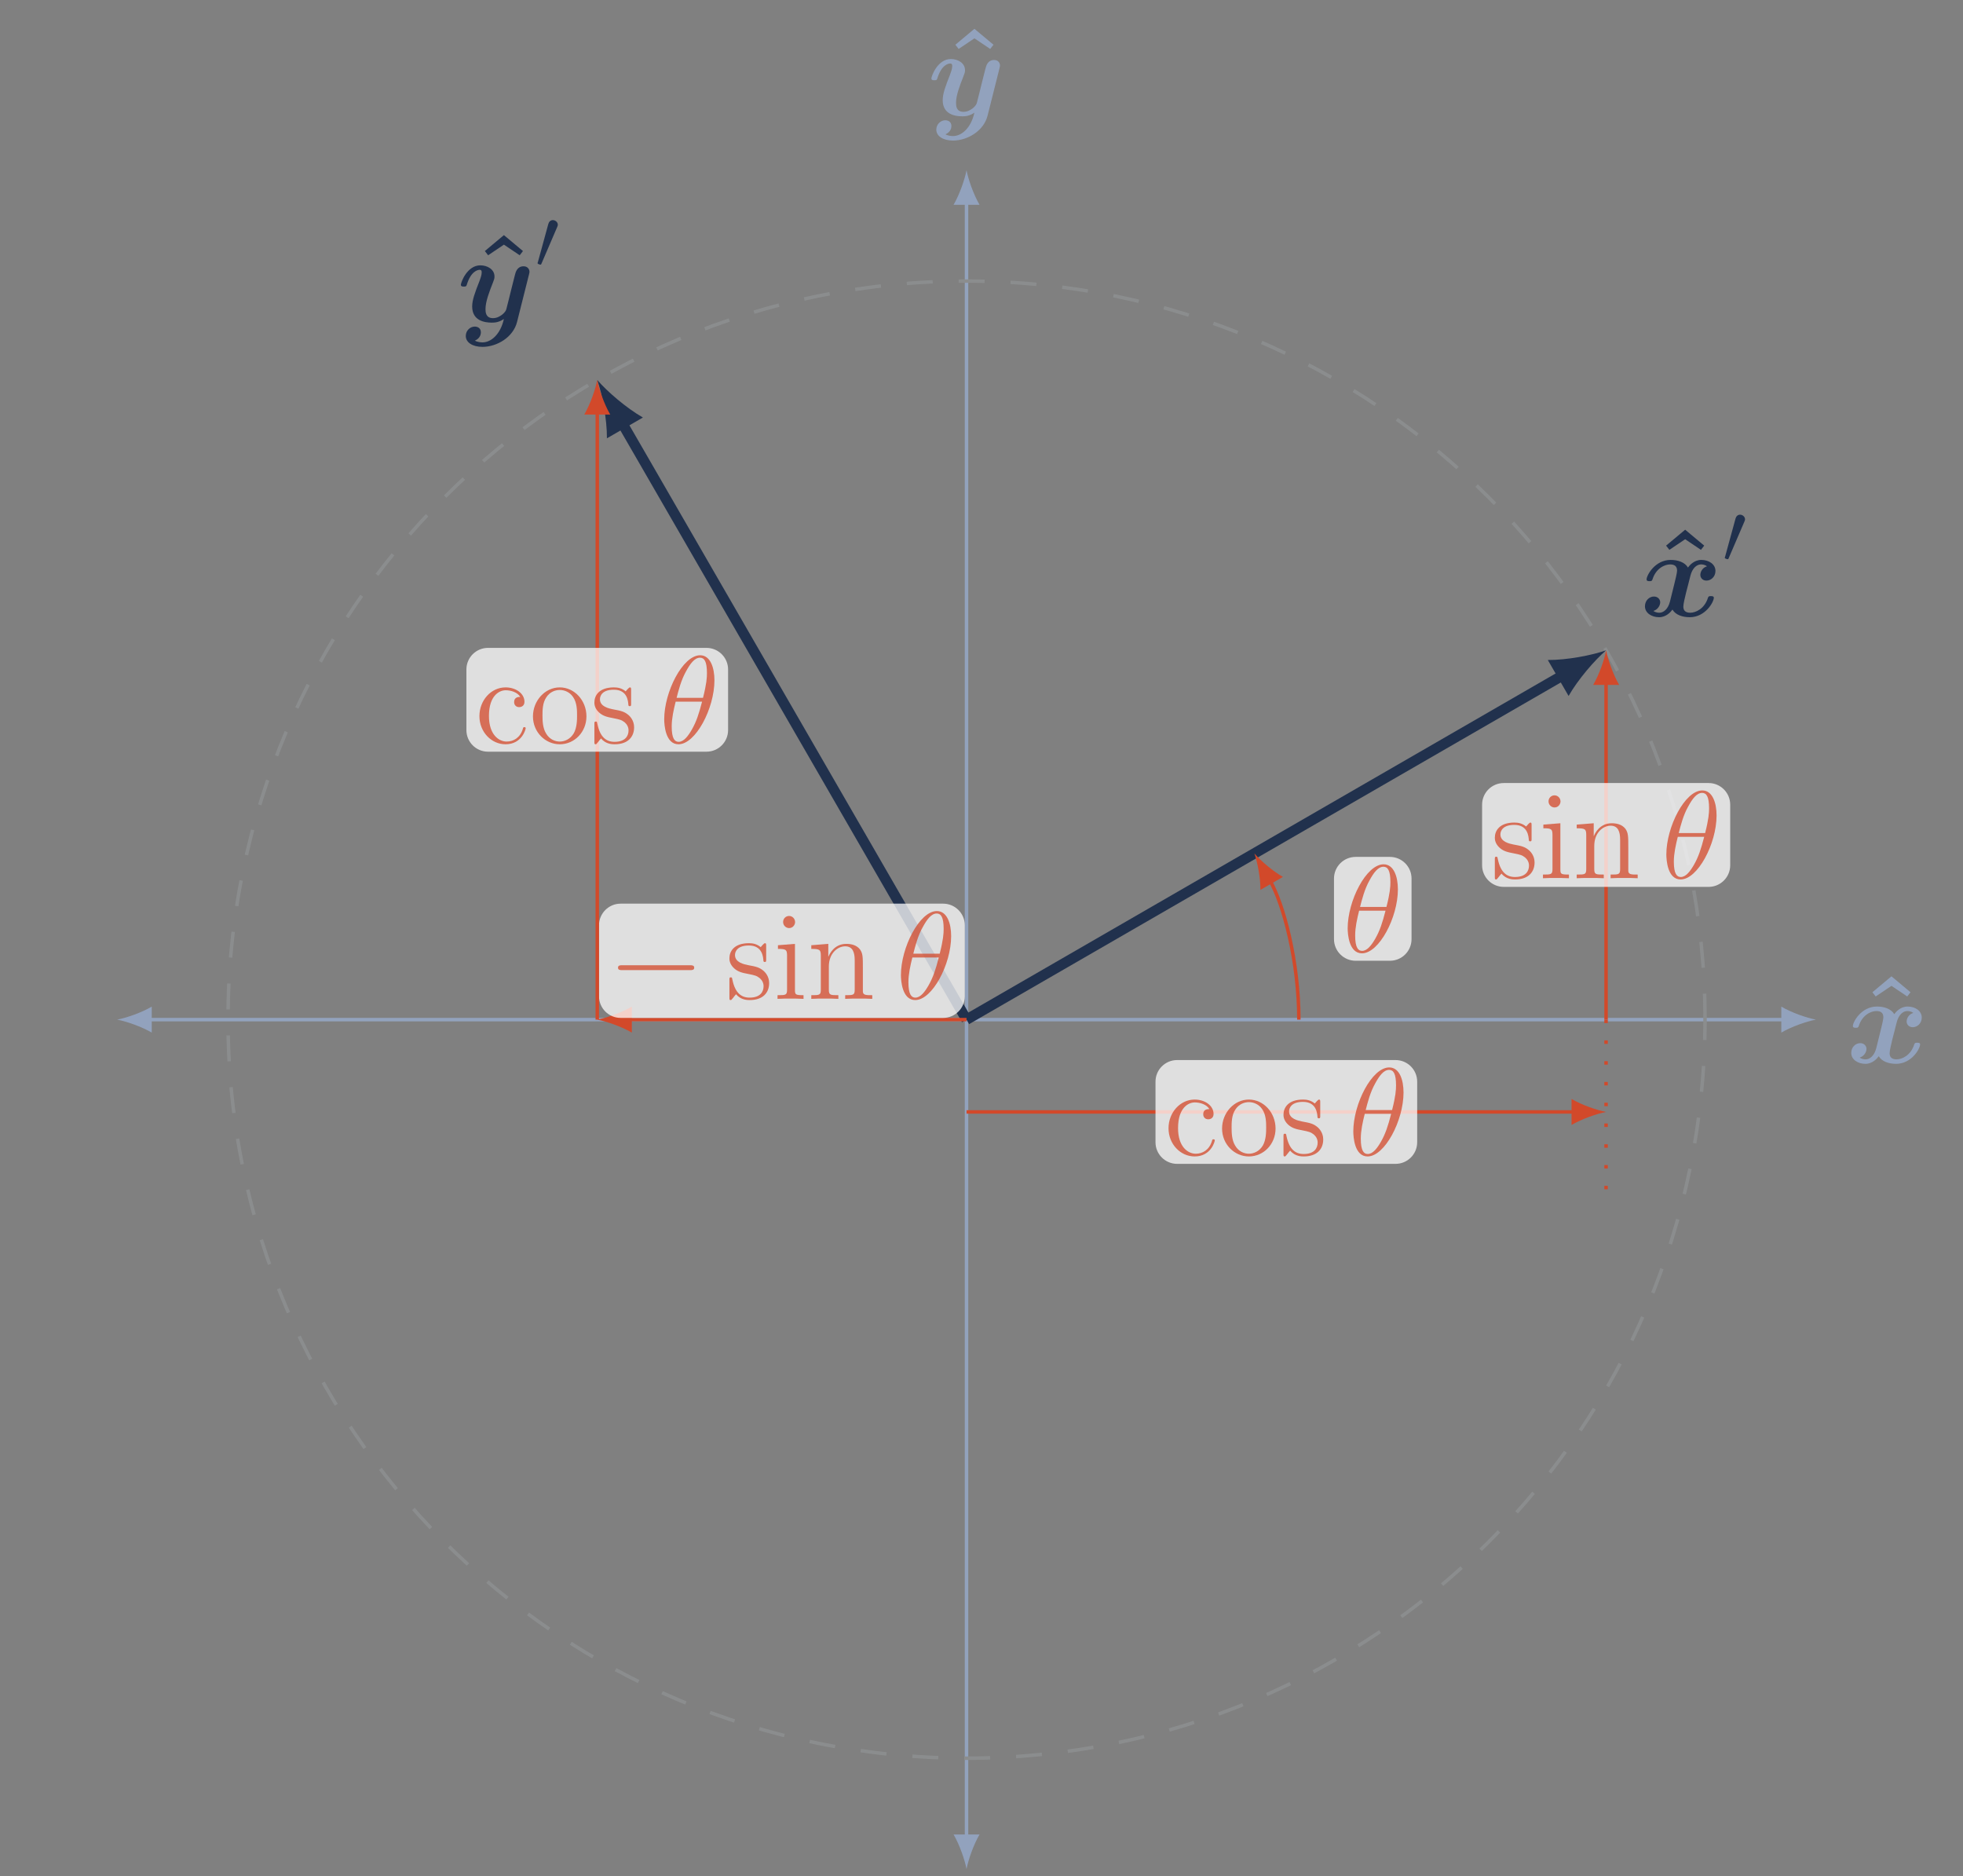 <?xml version="1.0" encoding="UTF-8"?>
<svg xmlns="http://www.w3.org/2000/svg" xmlns:xlink="http://www.w3.org/1999/xlink" width="225.367pt" height="215.381pt" viewBox="0 0 225.367 215.381" version="1.2">
<rect x="0" y="0" width="225.367" height="215.381" fill="#808080" stroke="none"/>
<defs>
<g>
<symbol overflow="visible" id="glyph0-0">
<path style="stroke:none;" d=""/>
</symbol>
<symbol overflow="visible" id="glyph0-1">
<path style="stroke:none;" d="M 4.016 -9.938 L 1.828 -8.109 L 2.203 -7.625 L 4.016 -8.844 L 5.828 -7.625 L 6.203 -8.109 Z M 4.016 -9.938 "/>
</symbol>
<symbol overflow="visible" id="glyph1-0">
<path style="stroke:none;" d=""/>
</symbol>
<symbol overflow="visible" id="glyph1-1">
<path style="stroke:none;" d="M 7.672 -5.734 C 7.156 -5.594 6.906 -5.109 6.906 -4.75 C 6.906 -4.438 7.141 -4.094 7.609 -4.094 C 8.109 -4.094 8.641 -4.516 8.641 -5.203 C 8.641 -5.969 7.891 -6.469 7.016 -6.469 C 6.203 -6.469 5.672 -5.859 5.484 -5.594 C 5.125 -6.203 4.328 -6.469 3.5 -6.469 C 1.703 -6.469 0.734 -4.703 0.734 -4.234 C 0.734 -4.031 0.938 -4.031 1.078 -4.031 C 1.25 -4.031 1.344 -4.031 1.406 -4.219 C 1.812 -5.531 2.844 -5.953 3.438 -5.953 C 3.984 -5.953 4.234 -5.703 4.234 -5.234 C 4.234 -4.969 4.031 -4.172 3.906 -3.656 L 3.422 -1.703 C 3.203 -0.828 2.688 -0.406 2.203 -0.406 C 2.125 -0.406 1.797 -0.406 1.516 -0.609 C 2.031 -0.766 2.297 -1.25 2.297 -1.609 C 2.297 -1.922 2.047 -2.266 1.578 -2.266 C 1.078 -2.266 0.547 -1.844 0.547 -1.141 C 0.547 -0.391 1.297 0.109 2.172 0.109 C 2.984 0.109 3.516 -0.5 3.703 -0.766 C 4.062 -0.156 4.859 0.109 5.688 0.109 C 7.484 0.109 8.453 -1.641 8.453 -2.125 C 8.453 -2.312 8.25 -2.312 8.109 -2.312 C 7.938 -2.312 7.844 -2.312 7.781 -2.125 C 7.375 -0.828 6.344 -0.406 5.75 -0.406 C 5.203 -0.406 4.953 -0.656 4.953 -1.109 C 4.953 -1.422 5.141 -2.172 5.266 -2.703 C 5.375 -3.078 5.703 -4.422 5.766 -4.656 C 5.984 -5.516 6.484 -5.953 6.984 -5.953 C 7.062 -5.953 7.391 -5.953 7.672 -5.734 Z M 7.672 -5.734 "/>
</symbol>
<symbol overflow="visible" id="glyph1-2">
<path style="stroke:none;" d="M 8.266 -5.391 C 8.328 -5.656 8.328 -5.688 8.328 -5.719 C 8.328 -6.047 8.094 -6.359 7.656 -6.359 C 6.906 -6.359 6.734 -5.688 6.641 -5.297 L 6.266 -3.812 C 6.094 -3.125 5.828 -2.016 5.672 -1.438 C 5.594 -1.109 5.156 -0.766 5.109 -0.75 C 4.953 -0.641 4.609 -0.406 4.141 -0.406 C 3.297 -0.406 3.281 -1.109 3.281 -1.453 C 3.281 -2.312 3.719 -3.438 4.125 -4.469 C 4.266 -4.844 4.312 -4.938 4.312 -5.188 C 4.312 -6.016 3.484 -6.469 2.688 -6.469 C 1.172 -6.469 0.453 -4.516 0.453 -4.234 C 0.453 -4.031 0.672 -4.031 0.797 -4.031 C 0.969 -4.031 1.078 -4.031 1.125 -4.219 C 1.609 -5.812 2.391 -5.953 2.609 -5.953 C 2.703 -5.953 2.844 -5.953 2.844 -5.656 C 2.844 -5.328 2.688 -4.953 2.609 -4.719 C 2.047 -3.297 1.75 -2.469 1.75 -1.75 C 1.75 -0.109 3.172 0.109 4.016 0.109 C 4.375 0.109 4.859 0.062 5.391 -0.312 C 5 1.453 3.922 2.375 2.938 2.375 C 2.75 2.375 2.344 2.344 2.062 2.172 C 2.516 1.984 2.75 1.609 2.75 1.219 C 2.75 0.703 2.328 0.562 2.047 0.562 C 1.516 0.562 1.016 1.016 1.016 1.641 C 1.016 2.375 1.781 2.891 2.938 2.891 C 4.578 2.891 6.469 1.797 6.906 0.016 Z M 8.266 -5.391 "/>
</symbol>
<symbol overflow="visible" id="glyph2-0">
<path style="stroke:none;" d=""/>
</symbol>
<symbol overflow="visible" id="glyph2-1">
<path style="stroke:none;" d="M 2.516 -4.719 C 2.562 -4.844 2.609 -4.922 2.609 -5.031 C 2.609 -5.312 2.344 -5.562 2.031 -5.562 C 1.766 -5.562 1.578 -5.359 1.516 -5.109 L 0.328 -0.766 C 0.328 -0.75 0.281 -0.641 0.281 -0.625 C 0.281 -0.516 0.547 -0.453 0.625 -0.453 C 0.688 -0.453 0.703 -0.484 0.75 -0.609 Z M 2.516 -4.719 "/>
</symbol>
<symbol overflow="visible" id="glyph3-0">
<path style="stroke:none;" d=""/>
</symbol>
<symbol overflow="visible" id="glyph3-1">
<path style="stroke:none;" d="M 4.688 -6.047 C 4.688 -6.312 4.688 -6.391 4.547 -6.391 C 4.438 -6.391 4.172 -6.062 4.062 -5.938 C 3.625 -6.297 3.172 -6.391 2.719 -6.391 C 0.984 -6.391 0.469 -5.438 0.469 -4.656 C 0.469 -4.5 0.469 -4 1.016 -3.5 C 1.469 -3.094 1.953 -2.984 2.625 -2.859 C 3.406 -2.703 3.594 -2.656 3.953 -2.375 C 4.203 -2.156 4.391 -1.844 4.391 -1.453 C 4.391 -0.828 4.031 -0.141 2.781 -0.141 C 1.828 -0.141 1.141 -0.688 0.828 -2.125 C 0.766 -2.375 0.766 -2.391 0.766 -2.406 C 0.734 -2.469 0.672 -2.469 0.625 -2.469 C 0.469 -2.469 0.469 -2.391 0.469 -2.125 L 0.469 -0.188 C 0.469 0.078 0.469 0.141 0.609 0.141 C 0.688 0.141 0.703 0.125 0.938 -0.172 C 1.016 -0.266 1.016 -0.297 1.234 -0.531 C 1.781 0.141 2.547 0.141 2.797 0.141 C 4.297 0.141 5.031 -0.688 5.031 -1.812 C 5.031 -2.594 4.562 -3.047 4.438 -3.172 C 3.922 -3.625 3.531 -3.703 2.594 -3.875 C 2.156 -3.969 1.109 -4.172 1.109 -5.031 C 1.109 -5.469 1.422 -6.125 2.703 -6.125 C 4.266 -6.125 4.344 -4.797 4.375 -4.344 C 4.391 -4.234 4.5 -4.234 4.531 -4.234 C 4.688 -4.234 4.688 -4.312 4.688 -4.562 Z M 4.688 -6.047 "/>
</symbol>
<symbol overflow="visible" id="glyph3-2">
<path style="stroke:none;" d="M 2.484 -8.812 C 2.484 -9.188 2.188 -9.516 1.797 -9.516 C 1.422 -9.516 1.109 -9.219 1.109 -8.828 C 1.109 -8.406 1.453 -8.125 1.797 -8.125 C 2.234 -8.125 2.484 -8.5 2.484 -8.812 Z M 0.516 -6.156 L 0.516 -5.734 C 1.438 -5.734 1.562 -5.656 1.562 -4.953 L 1.562 -1.062 C 1.562 -0.422 1.406 -0.422 0.469 -0.422 L 0.469 0 C 0.875 -0.031 1.562 -0.031 1.969 -0.031 C 2.125 -0.031 2.969 -0.031 3.453 0 L 3.453 -0.422 C 2.516 -0.422 2.469 -0.484 2.469 -1.047 L 2.469 -6.312 Z M 0.516 -6.156 "/>
</symbol>
<symbol overflow="visible" id="glyph3-3">
<path style="stroke:none;" d="M 6.375 -3.484 C 6.375 -4.812 6.375 -5.203 6.047 -5.672 C 5.625 -6.219 4.953 -6.312 4.469 -6.312 C 3.078 -6.312 2.531 -5.125 2.422 -4.844 L 2.406 -4.844 L 2.406 -6.312 L 0.453 -6.156 L 0.453 -5.734 C 1.438 -5.734 1.547 -5.641 1.547 -4.938 L 1.547 -1.062 C 1.547 -0.422 1.391 -0.422 0.453 -0.422 L 0.453 0 C 0.828 -0.031 1.609 -0.031 2 -0.031 C 2.422 -0.031 3.188 -0.031 3.562 0 L 3.562 -0.422 C 2.641 -0.422 2.469 -0.422 2.469 -1.062 L 2.469 -3.719 C 2.469 -5.219 3.469 -6.031 4.344 -6.031 C 5.234 -6.031 5.438 -5.297 5.438 -4.422 L 5.438 -1.062 C 5.438 -0.422 5.281 -0.422 4.344 -0.422 L 4.344 0 C 4.719 -0.031 5.5 -0.031 5.891 -0.031 C 6.312 -0.031 7.078 -0.031 7.453 0 L 7.453 -0.422 C 6.734 -0.422 6.391 -0.422 6.375 -0.844 Z M 6.375 -3.484 "/>
</symbol>
<symbol overflow="visible" id="glyph3-4">
<path style="stroke:none;" d="M 5.188 -5.297 C 5.016 -5.297 4.484 -5.297 4.484 -4.703 C 4.484 -4.359 4.719 -4.125 5.062 -4.125 C 5.391 -4.125 5.672 -4.328 5.672 -4.734 C 5.672 -5.703 4.672 -6.391 3.5 -6.391 C 1.828 -6.391 0.5 -4.891 0.5 -3.094 C 0.5 -1.266 1.875 0.141 3.5 0.141 C 5.375 0.141 5.812 -1.578 5.812 -1.703 C 5.812 -1.828 5.703 -1.828 5.672 -1.828 C 5.531 -1.828 5.531 -1.797 5.484 -1.625 C 5.172 -0.594 4.391 -0.172 3.625 -0.172 C 2.75 -0.172 1.594 -0.938 1.594 -3.109 C 1.594 -5.484 2.812 -6.062 3.516 -6.062 C 4.062 -6.062 4.859 -5.859 5.188 -5.297 Z M 5.188 -5.297 "/>
</symbol>
<symbol overflow="visible" id="glyph3-5">
<path style="stroke:none;" d="M 6.562 -3.062 C 6.562 -4.906 5.172 -6.391 3.5 -6.391 C 1.797 -6.391 0.422 -4.859 0.422 -3.062 C 0.422 -1.234 1.859 0.141 3.5 0.141 C 5.188 0.141 6.562 -1.266 6.562 -3.062 Z M 3.5 -0.172 C 2.984 -0.172 2.328 -0.406 1.922 -1.109 C 1.531 -1.75 1.516 -2.594 1.516 -3.188 C 1.516 -3.734 1.516 -4.609 1.953 -5.25 C 2.359 -5.875 2.984 -6.094 3.5 -6.094 C 4.047 -6.094 4.656 -5.844 5.031 -5.281 C 5.484 -4.625 5.484 -3.719 5.484 -3.188 C 5.484 -2.688 5.484 -1.797 5.109 -1.125 C 4.703 -0.438 4.047 -0.172 3.5 -0.172 Z M 3.5 -0.172 "/>
</symbol>
<symbol overflow="visible" id="glyph4-0">
<path style="stroke:none;" d=""/>
</symbol>
<symbol overflow="visible" id="glyph4-1">
<path style="stroke:none;" d="M 6.344 -7.203 C 6.344 -8.656 5.875 -10.078 4.703 -10.078 C 2.703 -10.078 0.578 -5.875 0.578 -2.734 C 0.578 -2.078 0.719 0.141 2.219 0.141 C 4.172 0.141 6.344 -3.953 6.344 -7.203 Z M 2 -5.188 C 2.219 -6.031 2.516 -7.234 3.094 -8.25 C 3.562 -9.109 4.062 -9.797 4.688 -9.797 C 5.172 -9.797 5.484 -9.391 5.484 -8.016 C 5.484 -7.5 5.438 -6.781 5.031 -5.188 Z M 4.922 -4.75 C 4.562 -3.344 4.266 -2.453 3.75 -1.547 C 3.328 -0.812 2.828 -0.141 2.234 -0.141 C 1.797 -0.141 1.438 -0.484 1.438 -1.906 C 1.438 -2.828 1.656 -3.812 1.891 -4.75 Z M 4.922 -4.75 "/>
</symbol>
<symbol overflow="visible" id="glyph5-0">
<path style="stroke:none;" d=""/>
</symbol>
<symbol overflow="visible" id="glyph5-1">
<path style="stroke:none;" d="M 9.438 -3.297 C 9.672 -3.297 9.938 -3.297 9.938 -3.578 C 9.938 -3.859 9.672 -3.859 9.438 -3.859 L 1.688 -3.859 C 1.453 -3.859 1.188 -3.859 1.188 -3.578 C 1.188 -3.297 1.453 -3.297 1.688 -3.297 Z M 9.438 -3.297 "/>
</symbol>
</g>
<clipPath id="clip1">
  <path d="M 109 210 L 113 210 L 113 214.766 L 109 214.766 Z M 109 210 "/>
</clipPath>
</defs>
<g id="surface1">
<path style="fill:none;stroke-width:0.399;stroke-linecap:butt;stroke-linejoin:miter;stroke:rgb(57.256%,63.527%,74.117%);stroke-opacity:1;stroke-miterlimit:10;" d="M -94.208 -0 L 94.211 -0 " transform="matrix(0.997,0,0,-0.997,110.965,117.051)"/>
<path style=" stroke:none;fill-rule:nonzero;fill:rgb(57.256%,63.527%,74.117%);fill-opacity:1;" d="M 13.449 117.051 C 14.508 117.25 16.23 117.844 17.422 118.539 L 17.422 115.559 C 16.23 116.258 14.508 116.852 13.449 117.051 "/>
<path style=" stroke:none;fill-rule:nonzero;fill:rgb(57.256%,63.527%,74.117%);fill-opacity:1;" d="M 208.48 117.051 C 207.422 116.852 205.699 116.258 204.508 115.559 L 204.508 118.539 C 205.699 117.844 207.422 117.25 208.48 117.051 "/>
<g style="fill:rgb(57.256%,63.527%,74.117%);fill-opacity:1;">
  <use xlink:href="#glyph0-1" x="213.138" y="122.017"/>
</g>
<g style="fill:rgb(57.256%,63.527%,74.117%);fill-opacity:1;">
  <use xlink:href="#glyph1-1" x="211.99" y="122.017"/>
</g>
<path style="fill:none;stroke-width:0.399;stroke-linecap:butt;stroke-linejoin:miter;stroke:rgb(57.256%,63.527%,74.117%);stroke-opacity:1;stroke-miterlimit:10;" d="M -0.001 -94.208 L -0.001 94.211 " transform="matrix(0.997,0,0,-0.997,110.965,117.051)"/>
<g clip-path="url(#clip1)" clip-rule="nonzero">
<path style=" stroke:none;fill-rule:nonzero;fill:rgb(57.256%,63.527%,74.117%);fill-opacity:1;" d="M 110.965 214.566 C 111.164 213.508 111.762 211.785 112.457 210.594 L 109.477 210.594 C 110.172 211.785 110.766 213.508 110.965 214.566 "/>
</g>
<path style=" stroke:none;fill-rule:nonzero;fill:rgb(57.256%,63.527%,74.117%);fill-opacity:1;" d="M 110.965 19.535 C 110.766 20.594 110.172 22.316 109.477 23.508 L 112.457 23.508 C 111.762 22.316 111.164 20.594 110.965 19.535 "/>
<g style="fill:rgb(57.256%,63.527%,74.117%);fill-opacity:1;">
  <use xlink:href="#glyph0-1" x="107.856" y="13.245"/>
</g>
<g style="fill:rgb(57.256%,63.527%,74.117%);fill-opacity:1;">
  <use xlink:href="#glyph1-2" x="106.479" y="13.245"/>
</g>
<path style="fill:none;stroke-width:0.399;stroke-linecap:butt;stroke-linejoin:miter;stroke:rgb(54.509%,55.292%,55.684%);stroke-opacity:1;stroke-dasharray:2.989,2.989;stroke-miterlimit:10;" d="M 85.04 -0 C 85.04 46.966 46.966 85.04 -0.001 85.04 C -46.967 85.04 -85.041 46.966 -85.041 -0 C -85.041 -46.967 -46.967 -85.041 -0.001 -85.041 C 46.966 -85.041 85.04 -46.967 85.04 -0 Z M 85.04 -0 " transform="matrix(0.997,0,0,-0.997,110.965,117.051)"/>
<path style="fill:none;stroke-width:1.196;stroke-linecap:butt;stroke-linejoin:miter;stroke:rgb(12.941%,19.217%,30.196%);stroke-opacity:1;stroke-miterlimit:10;" d="M -0.001 -0 L 68.677 39.653 " transform="matrix(0.997,0,0,-0.997,110.965,117.051)"/>
<path style=" stroke:none;fill-rule:nonzero;fill:rgb(12.941%,19.217%,30.196%);fill-opacity:1;" d="M 184.398 74.652 C 182.773 75.227 179.91 75.777 177.699 75.766 L 180.086 79.895 C 181.18 77.98 183.09 75.773 184.398 74.652 "/>
<g style="fill:rgb(12.941%,19.217%,30.196%);fill-opacity:1;">
  <use xlink:href="#glyph0-1" x="189.453" y="70.746"/>
</g>
<g style="fill:rgb(12.941%,19.217%,30.196%);fill-opacity:1;">
  <use xlink:href="#glyph1-1" x="188.306" y="70.746"/>
</g>
<g style="fill:rgb(12.941%,19.217%,30.196%);fill-opacity:1;">
  <use xlink:href="#glyph2-1" x="197.733" y="64.647"/>
</g>
<path style="fill:none;stroke-width:1.196;stroke-linecap:butt;stroke-linejoin:miter;stroke:rgb(12.941%,19.217%,30.196%);stroke-opacity:1;stroke-miterlimit:10;" d="M -0.001 -0 L -39.649 68.673 " transform="matrix(0.997,0,0,-0.997,110.965,117.051)"/>
<path style=" stroke:none;fill-rule:nonzero;fill:rgb(12.941%,19.217%,30.196%);fill-opacity:1;" d="M 68.566 43.617 C 69.141 45.242 69.691 48.105 69.68 50.316 L 73.812 47.93 C 71.895 46.836 69.691 44.926 68.566 43.617 "/>
<g style="fill:rgb(12.941%,19.217%,30.196%);fill-opacity:1;">
  <use xlink:href="#glyph0-1" x="53.837" y="36.929"/>
</g>
<g style="fill:rgb(12.941%,19.217%,30.196%);fill-opacity:1;">
  <use xlink:href="#glyph1-2" x="52.459" y="36.929"/>
</g>
<g style="fill:rgb(12.941%,19.217%,30.196%);fill-opacity:1;">
  <use xlink:href="#glyph2-1" x="61.433" y="30.83"/>
</g>
<path style="fill:none;stroke-width:0.399;stroke-linecap:butt;stroke-linejoin:miter;stroke:rgb(82.352%,28.625%,16.472%);stroke-opacity:1;stroke-dasharray:0.399,1.993;stroke-miterlimit:10;" d="M 73.644 -0 L 73.644 -21.26 " transform="matrix(0.997,0,0,-0.997,110.965,117.051)"/>
<path style="fill:none;stroke-width:0.399;stroke-linecap:butt;stroke-linejoin:miter;stroke:rgb(82.352%,28.625%,16.472%);stroke-opacity:1;stroke-miterlimit:10;" d="M 73.644 -0 L 73.644 38.932 " transform="matrix(0.997,0,0,-0.997,110.965,117.051)"/>
<path style=" stroke:none;fill-rule:nonzero;fill:rgb(82.352%,28.625%,16.472%);fill-opacity:1;" d="M 184.398 74.652 C 184.199 75.711 183.605 77.434 182.91 78.625 L 185.891 78.625 C 185.195 77.434 184.598 75.711 184.398 74.652 "/>
<path style=" stroke:none;fill-rule:nonzero;fill:rgb(100%,100%,100%);fill-opacity:0.75;" d="M 196.16 89.891 L 172.641 89.891 C 171.27 89.891 170.156 91.004 170.156 92.375 L 170.156 99.328 C 170.156 100.699 171.27 101.812 172.641 101.812 L 196.16 101.812 C 197.531 101.812 198.641 100.699 198.641 99.328 L 198.641 92.375 C 198.641 91.004 197.531 89.891 196.16 89.891 Z M 196.16 89.891 "/>
<g style="fill:rgb(82.352%,28.625%,16.472%);fill-opacity:0.75;">
  <use xlink:href="#glyph3-1" x="171.149" y="100.819"/>
  <use xlink:href="#glyph3-2" x="176.674" y="100.819"/>
  <use xlink:href="#glyph3-3" x="180.565" y="100.819"/>
</g>
<g style="fill:rgb(82.352%,28.625%,16.472%);fill-opacity:0.75;">
  <use xlink:href="#glyph4-1" x="190.731" y="100.819"/>
</g>
<path style="fill:none;stroke-width:0.399;stroke-linecap:butt;stroke-linejoin:miter;stroke:rgb(82.352%,28.625%,16.472%);stroke-opacity:1;stroke-miterlimit:10;" d="M -0.001 -10.628 L 70.06 -10.628 " transform="matrix(0.997,0,0,-0.997,110.965,117.051)"/>
<path style=" stroke:none;fill-rule:nonzero;fill:rgb(82.352%,28.625%,16.472%);fill-opacity:1;" d="M 184.398 127.648 C 183.34 127.453 181.617 126.855 180.426 126.16 L 180.426 129.141 C 181.617 128.445 183.34 127.848 184.398 127.648 "/>
<path style=" stroke:none;fill-rule:nonzero;fill:rgb(100%,100%,100%);fill-opacity:0.75;" d="M 160.219 121.691 L 135.145 121.691 C 133.773 121.691 132.66 122.801 132.66 124.172 L 132.66 131.129 C 132.66 132.5 133.773 133.609 135.145 133.609 L 160.219 133.609 C 161.59 133.609 162.703 132.5 162.703 131.129 L 162.703 124.172 C 162.703 122.801 161.59 121.691 160.219 121.691 Z M 160.219 121.691 "/>
<g style="fill:rgb(82.352%,28.625%,16.472%);fill-opacity:0.75;">
  <use xlink:href="#glyph3-4" x="133.655" y="132.617"/>
  <use xlink:href="#glyph3-5" x="139.881" y="132.617"/>
  <use xlink:href="#glyph3-1" x="146.885" y="132.617"/>
</g>
<g style="fill:rgb(82.352%,28.625%,16.472%);fill-opacity:0.75;">
  <use xlink:href="#glyph4-1" x="154.792" y="132.617"/>
</g>
<path style="fill:none;stroke-width:0.399;stroke-linecap:butt;stroke-linejoin:miter;stroke:rgb(82.352%,28.625%,16.472%);stroke-opacity:1;stroke-miterlimit:10;" d="M -0.001 -0 L -38.932 -0 " transform="matrix(0.997,0,0,-0.997,110.965,117.051)"/>
<path style=" stroke:none;fill-rule:nonzero;fill:rgb(82.352%,28.625%,16.472%);fill-opacity:1;" d="M 68.566 117.051 C 69.625 117.25 71.348 117.844 72.539 118.539 L 72.539 115.559 C 71.348 116.258 69.625 116.852 68.566 117.051 "/>
<path style=" stroke:none;fill-rule:nonzero;fill:rgb(100%,100%,100%);fill-opacity:0.75;" d="M 108.281 103.738 L 71.25 103.738 C 69.879 103.738 68.77 104.852 68.77 106.223 L 68.77 114.367 C 68.77 115.738 69.879 116.852 71.25 116.852 L 108.281 116.852 C 109.652 116.852 110.766 115.738 110.766 114.367 L 110.766 106.223 C 110.766 104.852 109.652 103.738 108.281 103.738 Z M 108.281 103.738 "/>
<g style="fill:rgb(82.352%,28.625%,16.472%);fill-opacity:0.75;">
  <use xlink:href="#glyph5-1" x="69.763" y="114.666"/>
</g>
<g style="fill:rgb(82.352%,28.625%,16.472%);fill-opacity:0.75;">
  <use xlink:href="#glyph3-1" x="83.273" y="114.666"/>
  <use xlink:href="#glyph3-2" x="88.798" y="114.666"/>
  <use xlink:href="#glyph3-3" x="92.689" y="114.666"/>
</g>
<g style="fill:rgb(82.352%,28.625%,16.472%);fill-opacity:0.75;">
  <use xlink:href="#glyph4-1" x="102.855" y="114.666"/>
</g>
<path style="fill:none;stroke-width:0.399;stroke-linecap:butt;stroke-linejoin:miter;stroke:rgb(82.352%,28.625%,16.472%);stroke-opacity:1;stroke-miterlimit:10;" d="M -42.521 -0 L -42.521 70.06 " transform="matrix(0.997,0,0,-0.997,110.965,117.051)"/>
<path style=" stroke:none;fill-rule:nonzero;fill:rgb(82.352%,28.625%,16.472%);fill-opacity:1;" d="M 68.566 43.617 C 68.367 44.676 67.773 46.398 67.078 47.59 L 70.059 47.59 C 69.363 46.398 68.766 44.676 68.566 43.617 "/>
<path style=" stroke:none;fill-rule:nonzero;fill:rgb(100%,100%,100%);fill-opacity:0.75;" d="M 81.105 74.375 L 56.031 74.375 C 54.656 74.375 53.547 75.484 53.547 76.855 L 53.547 83.812 C 53.547 85.184 54.656 86.293 56.031 86.293 L 81.105 86.293 C 82.477 86.293 83.59 85.184 83.59 83.812 L 83.59 76.855 C 83.59 75.484 82.477 74.375 81.105 74.375 Z M 81.105 74.375 "/>
<g style="fill:rgb(82.352%,28.625%,16.472%);fill-opacity:0.75;">
  <use xlink:href="#glyph3-4" x="54.541" y="85.301"/>
  <use xlink:href="#glyph3-5" x="60.766" y="85.301"/>
  <use xlink:href="#glyph3-1" x="67.77" y="85.301"/>
</g>
<g style="fill:rgb(82.352%,28.625%,16.472%);fill-opacity:0.75;">
  <use xlink:href="#glyph4-1" x="75.679" y="85.301"/>
</g>
<path style="fill:none;stroke-width:0.399;stroke-linecap:butt;stroke-linejoin:miter;stroke:rgb(82.352%,28.625%,16.472%);stroke-opacity:1;stroke-miterlimit:10;" d="M 38.269 -0 C 38.269 6.714 36.499 13.319 34.935 16.026 " transform="matrix(0.997,0,0,-0.997,110.965,117.051)"/>
<path style=" stroke:none;fill-rule:nonzero;fill:rgb(82.352%,28.625%,16.472%);fill-opacity:1;" d="M 144.012 97.973 C 144.371 98.988 144.715 100.777 144.707 102.156 L 147.289 100.668 C 146.09 99.984 144.715 98.789 144.012 97.973 "/>
<path style=" stroke:none;fill-rule:nonzero;fill:rgb(100%,100%,100%);fill-opacity:0.75;" d="M 159.57 98.371 L 155.637 98.371 C 154.266 98.371 153.152 99.484 153.152 100.855 L 153.152 107.809 C 153.152 109.18 154.266 110.293 155.637 110.293 L 159.57 110.293 C 160.945 110.293 162.055 109.18 162.055 107.809 L 162.055 100.855 C 162.055 99.484 160.945 98.371 159.57 98.371 Z M 159.57 98.371 "/>
<g style="fill:rgb(82.352%,28.625%,16.472%);fill-opacity:0.75;">
  <use xlink:href="#glyph4-1" x="154.145" y="109.299"/>
</g>
</g>
</svg>
